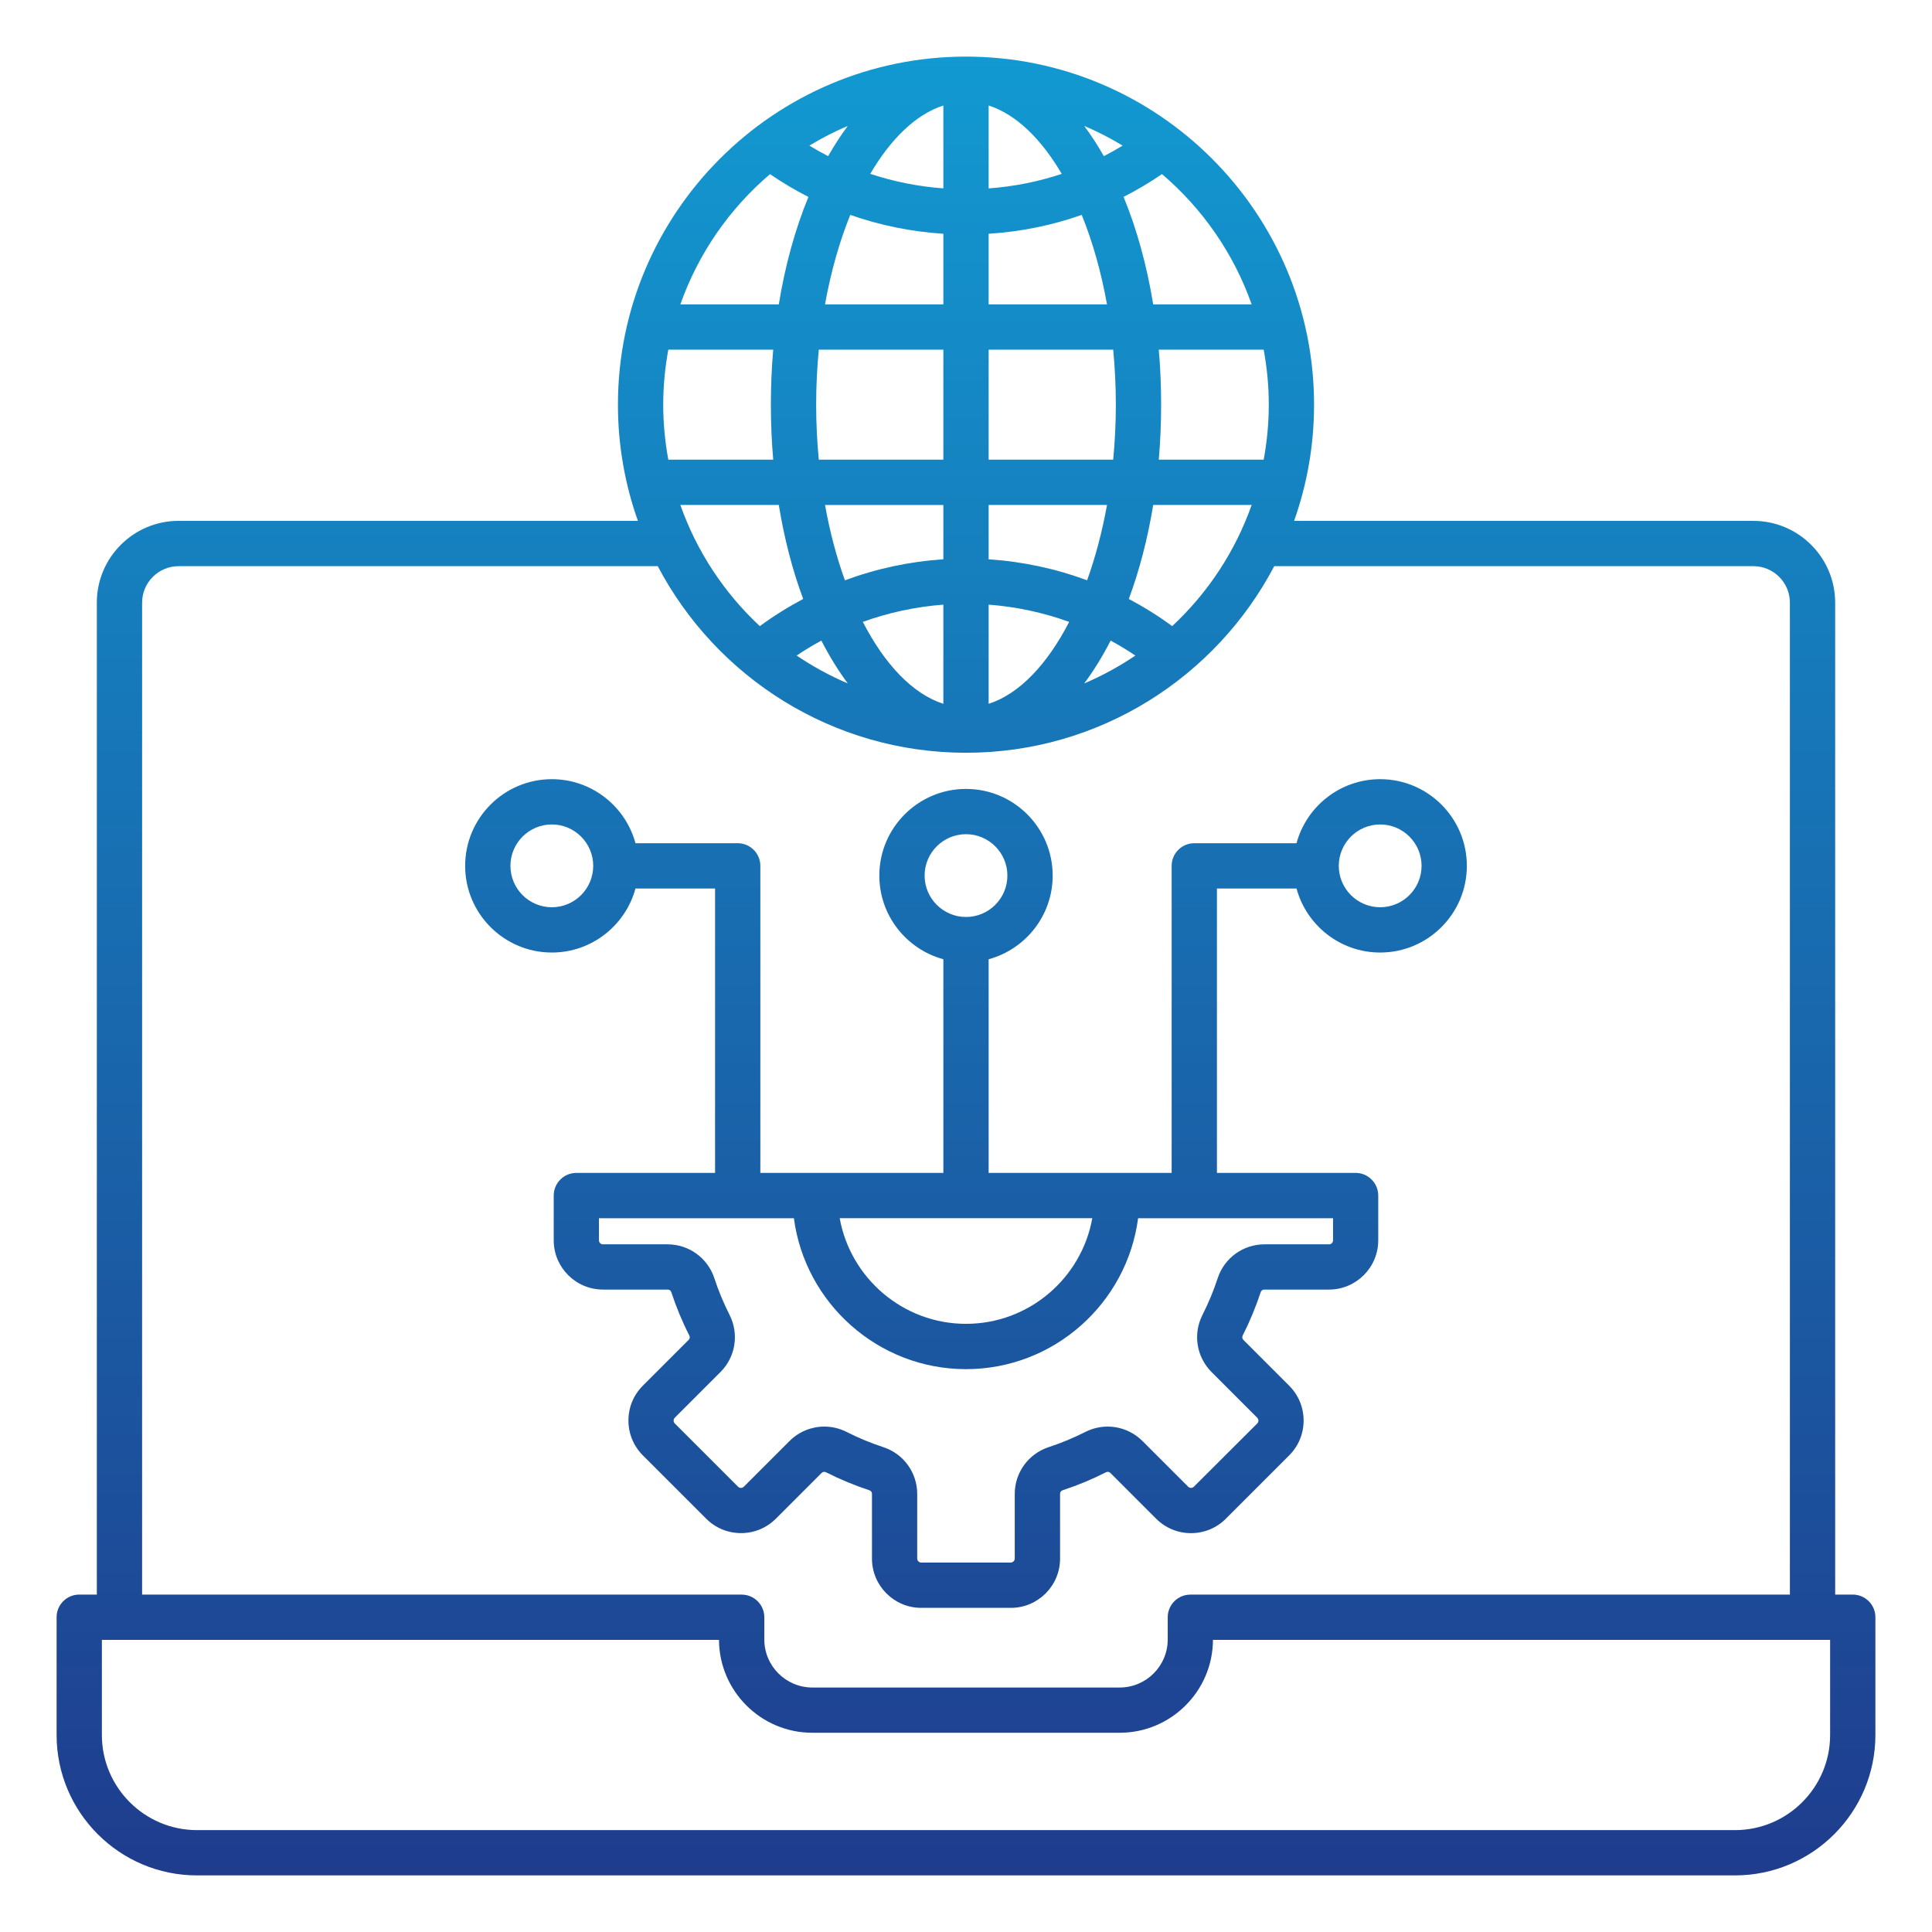 <svg width="512" height="512" viewBox="0 0 512 512" fill="none" xmlns="http://www.w3.org/2000/svg">
<path d="M217.71 390.37C218.07 390.01 218.48 389.95 218.93 390.18C222.6 392.04 226.44 393.63 230.35 394.92C230.83 395.08 231.08 395.42 231.08 395.92V413.04C231.08 420.24 236.94 426.1 244.13 426.1H267.88C275.08 426.1 280.93 420.24 280.93 413.04V395.92C280.93 395.41 281.17 395.08 281.65 394.92C285.55 393.64 289.39 392.05 293.07 390.18C293.53 389.95 293.94 390.02 294.29 390.37L306.4 402.48C308.86 404.94 312.14 406.3 315.63 406.3C319.12 406.3 322.4 404.94 324.86 402.48L341.65 385.69C344.11 383.23 345.47 379.95 345.47 376.46C345.47 372.97 344.11 369.69 341.65 367.23L329.54 355.12C329.18 354.76 329.12 354.35 329.34 353.9C331.2 350.23 332.79 346.39 334.08 342.48C334.24 342 334.58 341.75 335.08 341.75H352.2C359.4 341.75 365.25 335.89 365.25 328.7V316.83C365.25 313.52 362.56 310.83 359.25 310.83H322.5V235.46H343.59C346.24 245.23 355.17 252.43 365.76 252.43C378.43 252.43 388.73 242.13 388.73 229.46C388.73 216.79 378.43 206.49 365.76 206.49C355.17 206.49 346.23 213.7 343.59 223.46H316.5C313.19 223.46 310.5 226.15 310.5 229.46V310.83H262V254.21C271.77 251.56 278.97 242.63 278.97 232.04C278.97 219.37 268.67 209.07 256 209.07C243.33 209.07 233.03 219.37 233.03 232.04C233.03 242.63 240.24 251.56 250 254.21V310.83H201.5V229.46C201.5 226.15 198.81 223.46 195.5 223.46H168.41C165.76 213.7 156.83 206.49 146.24 206.49C133.57 206.49 123.27 216.79 123.27 229.46C123.27 242.13 133.57 252.43 146.24 252.43C156.83 252.43 165.76 245.22 168.41 235.46H189.5V310.83H152.74C149.43 310.83 146.74 313.52 146.74 316.83V328.7C146.74 335.9 152.6 341.75 159.8 341.75H176.92C177.43 341.75 177.76 341.99 177.92 342.48C179.2 346.38 180.79 350.22 182.66 353.89C182.89 354.34 182.83 354.76 182.47 355.11L170.36 367.22C167.9 369.68 166.54 372.96 166.54 376.45C166.54 379.94 167.9 383.22 170.36 385.68L187.15 402.47C189.61 404.93 192.89 406.29 196.38 406.29C199.87 406.29 203.15 404.93 205.61 402.47L217.71 390.37ZM365.76 218.49C371.81 218.49 376.73 223.41 376.73 229.46C376.73 235.51 371.81 240.43 365.76 240.43C359.71 240.43 354.79 235.51 354.79 229.46C354.79 223.41 359.72 218.49 365.76 218.49ZM245.03 232.04C245.03 225.99 249.95 221.07 256 221.07C262.05 221.07 266.97 225.99 266.97 232.04C266.97 238.09 262.05 243.01 256 243.01C249.95 243.01 245.03 238.08 245.03 232.04ZM146.24 240.43C140.19 240.43 135.27 235.51 135.27 229.46C135.27 223.41 140.19 218.49 146.24 218.49C152.29 218.49 157.21 223.41 157.21 229.46C157.21 235.51 152.29 240.43 146.24 240.43ZM289.47 322.83C286.63 338.72 272.69 350.83 256 350.83C239.33 350.83 225.38 338.72 222.53 322.83H289.47ZM196.36 394.31C196.16 394.31 195.86 394.26 195.61 394.01L178.82 377.22C178.57 376.97 178.52 376.68 178.52 376.47C178.52 376.27 178.57 375.97 178.82 375.72L190.93 363.61C194.93 359.61 195.9 353.53 193.35 348.48C191.76 345.34 190.4 342.07 189.31 338.74C187.54 333.37 182.56 329.76 176.91 329.76H159.79C159.22 329.76 158.73 329.28 158.73 328.71V322.84H210.39C213.35 345.36 232.71 362.84 256 362.84C279.32 362.84 298.66 345.37 301.61 322.84H353.27V328.71C353.27 329.28 352.79 329.76 352.22 329.76H335.1C329.45 329.76 324.46 333.37 322.7 338.74C321.61 342.07 320.25 345.35 318.66 348.48C316.1 353.53 317.08 359.61 321.08 363.61L333.19 375.73C333.44 375.98 333.49 376.27 333.49 376.48C333.49 376.68 333.44 376.97 333.19 377.23L316.38 394C316.13 394.25 315.84 394.3 315.63 394.3C315.43 394.3 315.13 394.25 314.88 394L302.77 381.89C298.77 377.89 292.69 376.92 287.64 379.47C284.5 381.06 281.23 382.42 277.9 383.51C272.53 385.28 268.92 390.26 268.92 395.91V413.03C268.92 413.6 268.44 414.09 267.87 414.09H244.12C243.55 414.09 243.07 413.61 243.07 413.03V395.91C243.07 390.26 239.46 385.27 234.09 383.51C230.76 382.42 227.48 381.06 224.35 379.47C222.47 378.52 220.45 378.06 218.45 378.06C215.07 378.06 211.74 379.38 209.23 381.89L197.11 394C196.86 394.25 196.57 394.31 196.36 394.31ZM491 422.58H486.34V159.71C486.34 147.76 476.62 138.04 464.67 138.04H342.95C346.37 128.4 348.24 118.04 348.24 107.25C348.24 56.38 306.86 15 256 15C205.14 15 163.76 56.38 163.76 107.24C163.76 118.03 165.63 128.4 169.05 138.03H47.33C35.38 138.03 25.66 147.75 25.66 159.7V422.58H21C17.69 422.58 15 425.27 15 428.58V459.79C15 480.31 31.69 497 52.21 497H459.79C480.31 497 497 480.31 497 459.79V428.58C497 425.27 494.31 422.58 491 422.58ZM175.76 107.24C175.76 102.26 176.24 97.39 177.11 92.66H204.91C204.5 97.4 204.29 102.27 204.29 107.24C204.29 112.21 204.5 117.08 204.91 121.82H177.11C176.24 117.09 175.76 112.22 175.76 107.24ZM336.24 107.24C336.24 112.22 335.76 117.09 334.89 121.82H307.09C307.5 117.08 307.71 112.21 307.71 107.24C307.71 102.27 307.5 97.4 307.09 92.66H334.89C335.76 97.39 336.24 102.26 336.24 107.24ZM295.71 107.24C295.71 112.2 295.46 117.07 295.01 121.82H262V92.66H295.01C295.46 97.41 295.71 102.28 295.71 107.24ZM250 148.22C241.05 148.81 232.25 150.69 223.91 153.79C221.71 147.69 219.92 140.98 218.64 133.83H250V148.22ZM250 160.24V186.52C241.86 183.9 234.45 176.05 228.66 164.81C235.51 162.33 242.69 160.79 250 160.24ZM262 186.52V160.24C269.31 160.79 276.49 162.33 283.34 164.81C277.55 176.05 270.14 183.9 262 186.52ZM262 148.22V133.82H293.37C292.08 140.97 290.29 147.68 288.1 153.78C279.75 150.69 270.95 148.81 262 148.22ZM262 80.66V61.95C270.5 61.41 278.77 59.73 286.67 56.95C289.53 64.01 291.82 72.02 293.37 80.67H262V80.66ZM262 49.93V27.96C269.25 30.29 275.91 36.76 281.37 46.08C275.14 48.15 268.65 49.44 262 49.93ZM287.33 33.37C290.86 34.87 294.26 36.62 297.51 38.59C295.88 39.58 294.22 40.51 292.53 41.38C290.9 38.51 289.16 35.83 287.33 33.37ZM250 27.96V49.92C243.35 49.43 236.86 48.14 230.63 46.07C236.09 36.76 242.75 30.29 250 27.96ZM219.47 41.38C217.78 40.51 216.12 39.58 214.49 38.59C217.74 36.62 221.14 34.87 224.67 33.37C222.84 35.83 221.1 38.51 219.47 41.38ZM250 61.95V80.67H218.63C220.19 72.02 222.47 64 225.33 56.95C233.23 59.72 241.5 61.41 250 61.95ZM250 92.66V121.82H216.99C216.54 117.08 216.29 112.21 216.29 107.24C216.29 102.27 216.54 97.41 216.99 92.66H250ZM206.39 133.82C207.85 142.8 210.04 151.17 212.85 158.73C208.86 160.84 205.02 163.24 201.36 165.93C191.96 157.17 184.66 146.19 180.3 133.82H206.39ZM217.67 169.76C219.8 173.92 222.14 177.72 224.67 181.11C219.9 179.08 215.36 176.6 211.12 173.73C213.24 172.3 215.43 170.98 217.67 169.76ZM294.33 169.76C296.57 170.98 298.76 172.3 300.88 173.73C296.63 176.61 292.1 179.08 287.33 181.12C289.86 177.72 292.2 173.92 294.33 169.76ZM310.64 165.93C306.98 163.24 303.14 160.84 299.15 158.73C301.95 151.17 304.14 142.8 305.61 133.82H331.7C327.34 146.19 320.05 157.17 310.64 165.93ZM331.7 80.66H305.61C303.91 70.24 301.24 60.64 297.76 52.18C301.26 50.4 304.66 48.38 307.94 46.14C318.65 55.26 326.93 67.14 331.7 80.66ZM204.06 46.15C207.34 48.39 210.74 50.41 214.24 52.19C210.76 60.65 208.08 70.25 206.39 80.67H180.3C185.07 67.14 193.35 55.27 204.06 46.15ZM37.66 159.71C37.66 154.38 42 150.04 47.33 150.04H174.31C189.76 179.41 220.58 199.49 256 199.49C291.43 199.49 322.25 179.41 337.69 150.04H464.67C470 150.04 474.34 154.38 474.34 159.71V422.59H315.46C312.15 422.59 309.46 425.28 309.46 428.59V434.48C309.46 441.5 303.75 447.21 296.73 447.21H215.28C208.26 447.21 202.55 441.5 202.55 434.48V428.59C202.55 425.28 199.86 422.59 196.55 422.59H37.66V159.71ZM485 459.79C485 473.69 473.69 485 459.79 485H52.21C38.31 485 27 473.69 27 459.79V434.58H190.54C190.6 448.16 201.67 459.2 215.27 459.2H296.72C310.32 459.2 321.39 448.17 321.45 434.58H485V459.79Z" fill="url(#paint0_linear_4676_456)"/>
<defs>
<linearGradient id="paint0_linear_4676_456" x1="256" y1="15" x2="256" y2="497" gradientUnits="userSpaceOnUse">
<stop stop-color="#1299D1"/>
<stop offset="1" stop-color="#1F3C8D"/>
</linearGradient>
</defs>
</svg>
